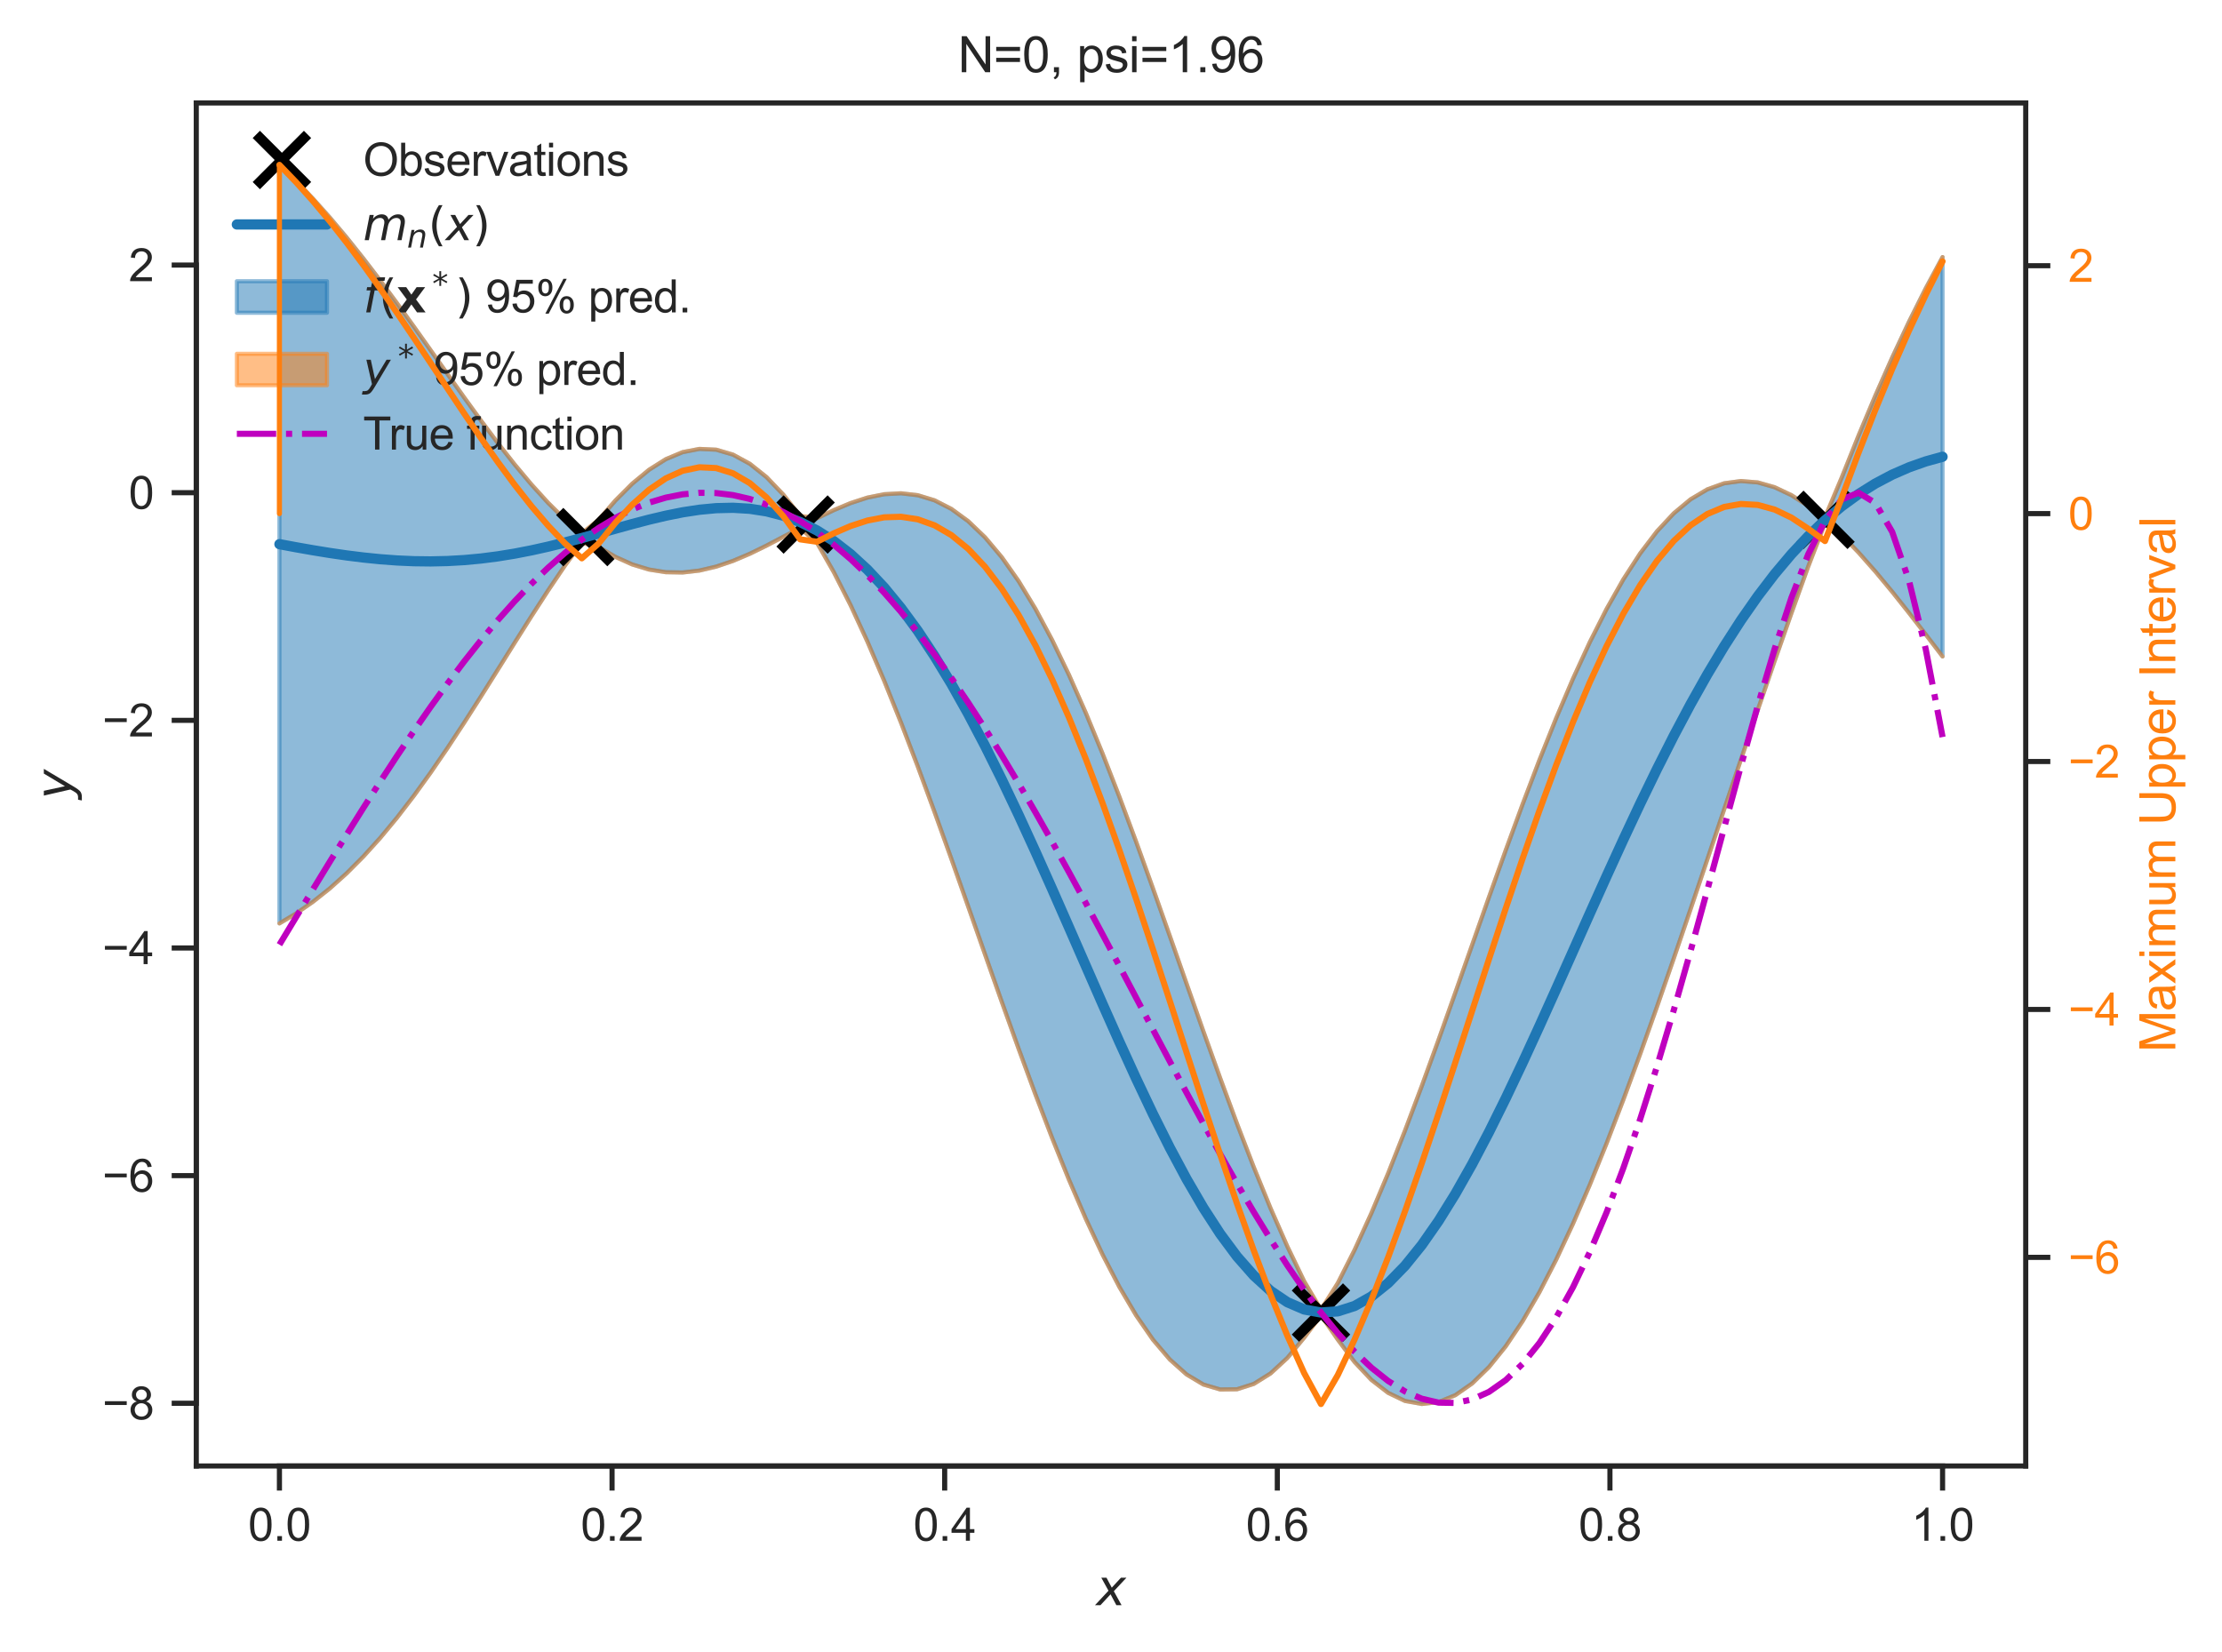 <?xml version="1.0" encoding="utf-8" standalone="no"?>
<!DOCTYPE svg PUBLIC "-//W3C//DTD SVG 1.1//EN"
  "http://www.w3.org/Graphics/SVG/1.1/DTD/svg11.dtd">
<svg xmlns:xlink="http://www.w3.org/1999/xlink" width="433.746pt" height="322.539pt" viewBox="0 0 433.746 322.539" xmlns="http://www.w3.org/2000/svg" version="1.1">
 <defs>
  <style type="text/css">*{stroke-linejoin: round; stroke-linecap: butt}</style>
 </defs>
 <g id="figure_1">
  <g id="patch_1">
   <path d="M 0 322.539 
L 433.746 322.539 
L 433.746 0 
L 0 0 
z
" style="fill: #ffffff"/>
  </g>
  <g id="axes_1">
   <g id="patch_2">
    <path d="M 38.313 286.212 
L 395.433 286.212 
L 395.433 20.1 
L 38.313 20.1 
z
" style="fill: #ffffff"/>
   </g>
   <g id="matplotlib.axis_1">
    <g id="xtick_1">
     <g id="line2d_1">
      <defs>
       <path id="m97cac16c00" d="M 0 0 
L 0 4.8 
" style="stroke: #262626"/>
      </defs>
      <g>
       <use xlink:href="#m97cac16c00" x="54.546" y="286.212" style="fill: #262626; stroke: #262626"/>
      </g>
     </g>
     <g id="text_1">
      <!-- 0.0 -->
      <g style="fill: #262626" transform="translate(48.43 300.811) scale(0.088 -0.088)">
       <defs>
        <path id="ArialMT-30" d="M 266 2259 
Q 266 3072 433 3567 
Q 600 4063 929 4331 
Q 1259 4600 1759 4600 
Q 2128 4600 2406 4451 
Q 2684 4303 2865 4023 
Q 3047 3744 3150 3342 
Q 3253 2941 3253 2259 
Q 3253 1453 3087 958 
Q 2922 463 2592 192 
Q 2263 -78 1759 -78 
Q 1097 -78 719 397 
Q 266 969 266 2259 
z
M 844 2259 
Q 844 1131 1108 757 
Q 1372 384 1759 384 
Q 2147 384 2411 759 
Q 2675 1134 2675 2259 
Q 2675 3391 2411 3762 
Q 2147 4134 1753 4134 
Q 1366 4134 1134 3806 
Q 844 3388 844 2259 
z
" transform="scale(0.016)"/>
        <path id="ArialMT-2e" d="M 581 0 
L 581 641 
L 1222 641 
L 1222 0 
L 581 0 
z
" transform="scale(0.016)"/>
       </defs>
       <use xlink:href="#ArialMT-30"/>
       <use xlink:href="#ArialMT-2e" x="55.615"/>
       <use xlink:href="#ArialMT-30" x="83.398"/>
      </g>
     </g>
    </g>
    <g id="xtick_2">
     <g id="line2d_2">
      <g>
       <use xlink:href="#m97cac16c00" x="119.477" y="286.212" style="fill: #262626; stroke: #262626"/>
      </g>
     </g>
     <g id="text_2">
      <!-- 0.2 -->
      <g style="fill: #262626" transform="translate(113.361 300.811) scale(0.088 -0.088)">
       <defs>
        <path id="ArialMT-32" d="M 3222 541 
L 3222 0 
L 194 0 
Q 188 203 259 391 
Q 375 700 629 1000 
Q 884 1300 1366 1694 
Q 2113 2306 2375 2664 
Q 2638 3022 2638 3341 
Q 2638 3675 2398 3904 
Q 2159 4134 1775 4134 
Q 1369 4134 1125 3890 
Q 881 3647 878 3216 
L 300 3275 
Q 359 3922 746 4261 
Q 1134 4600 1788 4600 
Q 2447 4600 2831 4234 
Q 3216 3869 3216 3328 
Q 3216 3053 3103 2787 
Q 2991 2522 2730 2228 
Q 2469 1934 1863 1422 
Q 1356 997 1212 845 
Q 1069 694 975 541 
L 3222 541 
z
" transform="scale(0.016)"/>
       </defs>
       <use xlink:href="#ArialMT-30"/>
       <use xlink:href="#ArialMT-2e" x="55.615"/>
       <use xlink:href="#ArialMT-32" x="83.398"/>
      </g>
     </g>
    </g>
    <g id="xtick_3">
     <g id="line2d_3">
      <g>
       <use xlink:href="#m97cac16c00" x="184.407" y="286.212" style="fill: #262626; stroke: #262626"/>
      </g>
     </g>
     <g id="text_3">
      <!-- 0.4 -->
      <g style="fill: #262626" transform="translate(178.291 300.811) scale(0.088 -0.088)">
       <defs>
        <path id="ArialMT-34" d="M 2069 0 
L 2069 1097 
L 81 1097 
L 81 1613 
L 2172 4581 
L 2631 4581 
L 2631 1613 
L 3250 1613 
L 3250 1097 
L 2631 1097 
L 2631 0 
L 2069 0 
z
M 2069 1613 
L 2069 3678 
L 634 1613 
L 2069 1613 
z
" transform="scale(0.016)"/>
       </defs>
       <use xlink:href="#ArialMT-30"/>
       <use xlink:href="#ArialMT-2e" x="55.615"/>
       <use xlink:href="#ArialMT-34" x="83.398"/>
      </g>
     </g>
    </g>
    <g id="xtick_4">
     <g id="line2d_4">
      <g>
       <use xlink:href="#m97cac16c00" x="249.338" y="286.212" style="fill: #262626; stroke: #262626"/>
      </g>
     </g>
     <g id="text_4">
      <!-- 0.6 -->
      <g style="fill: #262626" transform="translate(243.222 300.811) scale(0.088 -0.088)">
       <defs>
        <path id="ArialMT-36" d="M 3184 3459 
L 2625 3416 
Q 2550 3747 2413 3897 
Q 2184 4138 1850 4138 
Q 1581 4138 1378 3988 
Q 1113 3794 959 3422 
Q 806 3050 800 2363 
Q 1003 2672 1297 2822 
Q 1591 2972 1913 2972 
Q 2475 2972 2870 2558 
Q 3266 2144 3266 1488 
Q 3266 1056 3080 686 
Q 2894 316 2569 119 
Q 2244 -78 1831 -78 
Q 1128 -78 684 439 
Q 241 956 241 2144 
Q 241 3472 731 4075 
Q 1159 4600 1884 4600 
Q 2425 4600 2770 4297 
Q 3116 3994 3184 3459 
z
M 888 1484 
Q 888 1194 1011 928 
Q 1134 663 1356 523 
Q 1578 384 1822 384 
Q 2178 384 2434 671 
Q 2691 959 2691 1453 
Q 2691 1928 2437 2201 
Q 2184 2475 1800 2475 
Q 1419 2475 1153 2201 
Q 888 1928 888 1484 
z
" transform="scale(0.016)"/>
       </defs>
       <use xlink:href="#ArialMT-30"/>
       <use xlink:href="#ArialMT-2e" x="55.615"/>
       <use xlink:href="#ArialMT-36" x="83.398"/>
      </g>
     </g>
    </g>
    <g id="xtick_5">
     <g id="line2d_5">
      <g>
       <use xlink:href="#m97cac16c00" x="314.269" y="286.212" style="fill: #262626; stroke: #262626"/>
      </g>
     </g>
     <g id="text_5">
      <!-- 0.8 -->
      <g style="fill: #262626" transform="translate(308.153 300.811) scale(0.088 -0.088)">
       <defs>
        <path id="ArialMT-38" d="M 1131 2484 
Q 781 2613 612 2850 
Q 444 3088 444 3419 
Q 444 3919 803 4259 
Q 1163 4600 1759 4600 
Q 2359 4600 2725 4251 
Q 3091 3903 3091 3403 
Q 3091 3084 2923 2848 
Q 2756 2613 2416 2484 
Q 2838 2347 3058 2040 
Q 3278 1734 3278 1309 
Q 3278 722 2862 322 
Q 2447 -78 1769 -78 
Q 1091 -78 675 323 
Q 259 725 259 1325 
Q 259 1772 486 2073 
Q 713 2375 1131 2484 
z
M 1019 3438 
Q 1019 3113 1228 2906 
Q 1438 2700 1772 2700 
Q 2097 2700 2305 2904 
Q 2513 3109 2513 3406 
Q 2513 3716 2298 3927 
Q 2084 4138 1766 4138 
Q 1444 4138 1231 3931 
Q 1019 3725 1019 3438 
z
M 838 1322 
Q 838 1081 952 856 
Q 1066 631 1291 507 
Q 1516 384 1775 384 
Q 2178 384 2440 643 
Q 2703 903 2703 1303 
Q 2703 1709 2433 1975 
Q 2163 2241 1756 2241 
Q 1359 2241 1098 1978 
Q 838 1716 838 1322 
z
" transform="scale(0.016)"/>
       </defs>
       <use xlink:href="#ArialMT-30"/>
       <use xlink:href="#ArialMT-2e" x="55.615"/>
       <use xlink:href="#ArialMT-38" x="83.398"/>
      </g>
     </g>
    </g>
    <g id="xtick_6">
     <g id="line2d_6">
      <g>
       <use xlink:href="#m97cac16c00" x="379.2" y="286.212" style="fill: #262626; stroke: #262626"/>
      </g>
     </g>
     <g id="text_6">
      <!-- 1.0 -->
      <g style="fill: #262626" transform="translate(373.084 300.811) scale(0.088 -0.088)">
       <defs>
        <path id="ArialMT-31" d="M 2384 0 
L 1822 0 
L 1822 3584 
Q 1619 3391 1289 3197 
Q 959 3003 697 2906 
L 697 3450 
Q 1169 3672 1522 3987 
Q 1875 4303 2022 4600 
L 2384 4600 
L 2384 0 
z
" transform="scale(0.016)"/>
       </defs>
       <use xlink:href="#ArialMT-31"/>
       <use xlink:href="#ArialMT-2e" x="55.615"/>
       <use xlink:href="#ArialMT-30" x="83.398"/>
      </g>
     </g>
    </g>
    <g id="text_7">
     <!-- $x$ -->
     <g style="fill: #262626" transform="translate(213.993 313.431) scale(0.096 -0.096)">
      <defs>
       <path id="DejaVuSans-Oblique-78" d="M 3841 3500 
L 2234 1784 
L 3219 0 
L 2559 0 
L 1819 1388 
L 531 0 
L -166 0 
L 1556 1844 
L 641 3500 
L 1300 3500 
L 1972 2234 
L 3144 3500 
L 3841 3500 
z
" transform="scale(0.016)"/>
      </defs>
      <use xlink:href="#DejaVuSans-Oblique-78" transform="translate(0 0.312)"/>
     </g>
    </g>
   </g>
   <g id="matplotlib.axis_2">
    <g id="ytick_1">
     <g id="line2d_7">
      <defs>
       <path id="m84996aa1a3" d="M 0 0 
L -4.8 0 
" style="stroke: #262626"/>
      </defs>
      <g>
       <use xlink:href="#m84996aa1a3" x="38.313" y="273.971" style="fill: #262626; stroke: #262626"/>
      </g>
     </g>
     <g id="text_8">
      <!-- −8 -->
      <g style="fill: #262626" transform="translate(19.98 277.12) scale(0.088 -0.088)">
       <defs>
        <path id="ArialMT-2212" d="M 3381 1997 
L 356 1997 
L 356 2522 
L 3381 2522 
L 3381 1997 
z
" transform="scale(0.016)"/>
       </defs>
       <use xlink:href="#ArialMT-2212"/>
       <use xlink:href="#ArialMT-38" x="58.398"/>
      </g>
     </g>
    </g>
    <g id="ytick_2">
     <g id="line2d_8">
      <g>
       <use xlink:href="#m84996aa1a3" x="38.313" y="229.526" style="fill: #262626; stroke: #262626"/>
      </g>
     </g>
     <g id="text_9">
      <!-- −6 -->
      <g style="fill: #262626" transform="translate(19.98 232.675) scale(0.088 -0.088)">
       <use xlink:href="#ArialMT-2212"/>
       <use xlink:href="#ArialMT-36" x="58.398"/>
      </g>
     </g>
    </g>
    <g id="ytick_3">
     <g id="line2d_9">
      <g>
       <use xlink:href="#m84996aa1a3" x="38.313" y="185.081" style="fill: #262626; stroke: #262626"/>
      </g>
     </g>
     <g id="text_10">
      <!-- −4 -->
      <g style="fill: #262626" transform="translate(19.98 188.231) scale(0.088 -0.088)">
       <use xlink:href="#ArialMT-2212"/>
       <use xlink:href="#ArialMT-34" x="58.398"/>
      </g>
     </g>
    </g>
    <g id="ytick_4">
     <g id="line2d_10">
      <g>
       <use xlink:href="#m84996aa1a3" x="38.313" y="140.637" style="fill: #262626; stroke: #262626"/>
      </g>
     </g>
     <g id="text_11">
      <!-- −2 -->
      <g style="fill: #262626" transform="translate(19.98 143.786) scale(0.088 -0.088)">
       <use xlink:href="#ArialMT-2212"/>
       <use xlink:href="#ArialMT-32" x="58.398"/>
      </g>
     </g>
    </g>
    <g id="ytick_5">
     <g id="line2d_11">
      <g>
       <use xlink:href="#m84996aa1a3" x="38.313" y="96.192" style="fill: #262626; stroke: #262626"/>
      </g>
     </g>
     <g id="text_12">
      <!-- 0 -->
      <g style="fill: #262626" transform="translate(25.119 99.342) scale(0.088 -0.088)">
       <use xlink:href="#ArialMT-30"/>
      </g>
     </g>
    </g>
    <g id="ytick_6">
     <g id="line2d_12">
      <g>
       <use xlink:href="#m84996aa1a3" x="38.313" y="51.748" style="fill: #262626; stroke: #262626"/>
      </g>
     </g>
     <g id="text_13">
      <!-- 2 -->
      <g style="fill: #262626" transform="translate(25.119 54.897) scale(0.088 -0.088)">
       <use xlink:href="#ArialMT-32"/>
      </g>
     </g>
    </g>
    <g id="text_14">
     <!-- $y$ -->
     <g style="fill: #262626" transform="translate(13.963 156.036) rotate(-90) scale(0.096 -0.096)">
      <defs>
       <path id="DejaVuSans-Oblique-79" d="M 1588 -325 
Q 1188 -997 936 -1164 
Q 684 -1331 294 -1331 
L -159 -1331 
L -63 -850 
L 269 -850 
Q 509 -850 678 -719 
Q 847 -588 1056 -206 
L 1234 128 
L 459 3500 
L 1069 3500 
L 1650 819 
L 3256 3500 
L 3859 3500 
L 1588 -325 
z
" transform="scale(0.016)"/>
      </defs>
      <use xlink:href="#DejaVuSans-Oblique-79" transform="translate(0 0.312)"/>
     </g>
    </g>
   </g>
   <g id="PolyCollection_1">
    <defs>
     <path id="md732572d7f" d="M 54.546 -290.342 
L 54.546 -142.254 
L 57.825 -144.208 
L 61.104 -146.482 
L 64.384 -149.087 
L 67.663 -152.033 
L 70.942 -155.322 
L 74.222 -158.948 
L 77.501 -162.901 
L 80.78 -167.16 
L 84.06 -171.697 
L 87.339 -176.478 
L 90.618 -181.457 
L 93.898 -186.583 
L 97.177 -191.797 
L 100.456 -197.035 
L 103.736 -202.224 
L 107.015 -207.29 
L 110.294 -212.15 
L 113.574 -216.638 
L 116.853 -215.764 
L 120.132 -213.822 
L 123.412 -212.344 
L 126.691 -211.346 
L 129.97 -210.827 
L 133.25 -210.769 
L 136.529 -211.145 
L 139.808 -211.916 
L 143.088 -213.029 
L 146.367 -214.422 
L 149.646 -216.025 
L 152.926 -217.755 
L 156.205 -219.474 
L 159.484 -216.587 
L 162.764 -210.839 
L 166.043 -204.379 
L 169.322 -197.282 
L 172.602 -189.616 
L 175.881 -181.455 
L 179.16 -172.881 
L 182.44 -163.977 
L 185.719 -154.836 
L 188.998 -145.549 
L 192.278 -136.214 
L 195.557 -126.926 
L 198.837 -117.785 
L 202.116 -108.886 
L 205.395 -100.326 
L 208.675 -92.197 
L 211.954 -84.589 
L 215.233 -77.587 
L 218.513 -71.27 
L 221.792 -65.71 
L 225.071 -60.975 
L 228.351 -57.119 
L 231.63 -54.192 
L 234.909 -52.23 
L 238.189 -51.261 
L 241.468 -51.299 
L 244.747 -52.347 
L 248.027 -54.396 
L 251.306 -57.423 
L 254.585 -61.39 
L 257.865 -65.839 
L 261.144 -61.006 
L 264.423 -56.618 
L 267.703 -53.135 
L 270.982 -50.596 
L 274.261 -49.022 
L 277.541 -48.427 
L 280.82 -48.807 
L 284.099 -50.151 
L 287.379 -52.437 
L 290.658 -55.633 
L 293.937 -59.698 
L 297.217 -64.585 
L 300.496 -70.24 
L 303.775 -76.604 
L 307.055 -83.613 
L 310.334 -91.202 
L 313.613 -99.303 
L 316.893 -107.845 
L 320.172 -116.759 
L 323.451 -125.977 
L 326.731 -135.428 
L 330.01 -145.046 
L 333.289 -154.767 
L 336.569 -164.526 
L 339.848 -174.265 
L 343.127 -183.926 
L 346.407 -193.454 
L 349.686 -202.798 
L 352.965 -211.909 
L 356.245 -220.472 
L 359.524 -218.077 
L 362.803 -214.672 
L 366.083 -210.959 
L 369.362 -207.009 
L 372.641 -202.887 
L 375.921 -198.655 
L 379.2 -194.372 
L 379.2 -272.351 
L 379.2 -272.351 
L 375.921 -266.253 
L 372.641 -259.705 
L 369.362 -252.719 
L 366.083 -245.31 
L 362.803 -237.501 
L 359.524 -229.321 
L 356.245 -221.438 
L 352.965 -223.765 
L 349.686 -225.868 
L 346.407 -227.416 
L 343.127 -228.351 
L 339.848 -228.62 
L 336.569 -228.182 
L 333.289 -227.002 
L 330.01 -225.053 
L 326.731 -222.321 
L 323.451 -218.801 
L 320.172 -214.5 
L 316.893 -209.436 
L 313.613 -203.64 
L 310.334 -197.152 
L 307.055 -190.026 
L 303.775 -182.326 
L 300.496 -174.125 
L 297.217 -165.507 
L 293.937 -156.562 
L 290.658 -147.389 
L 287.379 -138.089 
L 284.099 -128.771 
L 280.82 -119.542 
L 277.541 -110.513 
L 274.261 -101.792 
L 270.982 -93.483 
L 267.703 -85.689 
L 264.423 -78.504 
L 261.144 -72.021 
L 257.865 -66.73 
L 254.585 -72.37 
L 251.306 -79.165 
L 248.027 -86.625 
L 244.747 -94.656 
L 241.468 -103.161 
L 238.189 -112.038 
L 234.909 -121.178 
L 231.63 -130.471 
L 228.351 -139.807 
L 225.071 -149.072 
L 221.792 -158.16 
L 218.513 -166.967 
L 215.233 -175.394 
L 211.954 -183.353 
L 208.675 -190.764 
L 205.395 -197.558 
L 202.116 -203.679 
L 198.837 -209.084 
L 195.557 -213.743 
L 192.278 -217.643 
L 188.998 -220.782 
L 185.719 -223.176 
L 182.44 -224.852 
L 179.16 -225.852 
L 175.881 -226.229 
L 172.602 -226.049 
L 169.322 -225.384 
L 166.043 -224.317 
L 162.764 -222.938 
L 159.484 -221.353 
L 156.205 -221.753 
L 152.926 -225.94 
L 149.646 -229.376 
L 146.367 -231.992 
L 143.088 -233.779 
L 139.808 -234.74 
L 136.529 -234.892 
L 133.25 -234.261 
L 129.97 -232.887 
L 126.691 -230.816 
L 123.412 -228.104 
L 120.132 -224.818 
L 116.853 -221.037 
L 113.574 -218.35 
L 110.294 -221.101 
L 107.015 -224.344 
L 103.736 -227.951 
L 100.456 -231.866 
L 97.177 -236.038 
L 93.898 -240.41 
L 90.618 -244.927 
L 87.339 -249.53 
L 84.06 -254.166 
L 80.78 -258.783 
L 77.501 -263.333 
L 74.222 -267.771 
L 70.942 -272.06 
L 67.663 -276.168 
L 64.384 -280.068 
L 61.104 -283.739 
L 57.825 -287.166 
L 54.546 -290.342 
z
" style="stroke: #1f77b4; stroke-opacity: 0.5; stroke-width: 0.8"/>
    </defs>
    <g clip-path="url(#p7b3201c021)">
     <use xlink:href="#md732572d7f" x="0" y="322.539" style="fill: #1f77b4; fill-opacity: 0.5; stroke: #1f77b4; stroke-opacity: 0.5; stroke-width: 0.8"/>
    </g>
   </g>
   <g id="PolyCollection_2">
    <defs>
     <path id="m68ab6d5965" d="M 54.546 -142.254 
L 54.546 -142.252 
L 57.825 -144.207 
L 61.104 -146.48 
L 64.384 -149.086 
L 67.663 -152.031 
L 70.942 -155.32 
L 74.222 -158.946 
L 77.501 -162.899 
L 80.78 -167.158 
L 84.06 -171.695 
L 87.339 -176.475 
L 90.618 -181.454 
L 93.898 -186.58 
L 97.177 -191.793 
L 100.456 -197.029 
L 103.736 -202.217 
L 107.015 -207.278 
L 110.294 -212.128 
L 113.574 -216.529 
L 116.853 -215.726 
L 120.132 -213.804 
L 123.412 -212.331 
L 126.691 -211.336 
L 129.97 -210.818 
L 133.25 -210.761 
L 136.529 -211.137 
L 139.808 -211.907 
L 143.088 -213.019 
L 146.367 -214.411 
L 149.646 -216.011 
L 152.926 -217.73 
L 156.205 -219.391 
L 159.484 -216.546 
L 162.764 -210.822 
L 166.043 -204.369 
L 169.322 -197.275 
L 172.602 -189.611 
L 175.881 -181.451 
L 179.16 -172.877 
L 182.44 -163.974 
L 185.719 -154.833 
L 188.998 -145.547 
L 192.278 -136.211 
L 195.557 -126.924 
L 198.837 -117.783 
L 202.116 -108.884 
L 205.395 -100.324 
L 208.675 -92.195 
L 211.954 -84.587 
L 215.233 -77.585 
L 218.513 -71.268 
L 221.792 -65.708 
L 225.071 -60.972 
L 228.351 -57.117 
L 231.63 -54.189 
L 234.909 -52.227 
L 238.189 -51.258 
L 241.468 -51.295 
L 244.747 -52.342 
L 248.027 -54.39 
L 251.306 -57.414 
L 254.585 -61.373 
L 257.865 -65.655 
L 261.144 -60.988 
L 264.423 -56.609 
L 267.703 -53.129 
L 270.982 -50.591 
L 274.261 -49.019 
L 277.541 -48.423 
L 280.82 -48.804 
L 284.099 -50.149 
L 287.379 -52.435 
L 290.658 -55.631 
L 293.937 -59.696 
L 297.217 -64.583 
L 300.496 -70.238 
L 303.775 -76.602 
L 307.055 -83.611 
L 310.334 -91.2 
L 313.613 -99.301 
L 316.893 -107.843 
L 320.172 -116.757 
L 323.451 -125.974 
L 326.731 -135.426 
L 330.01 -145.044 
L 333.289 -154.764 
L 336.569 -164.523 
L 339.848 -174.262 
L 343.127 -183.921 
L 346.407 -193.448 
L 349.686 -202.79 
L 352.965 -211.892 
L 356.245 -220.298 
L 359.524 -218.06 
L 362.803 -214.663 
L 366.083 -210.954 
L 369.362 -207.005 
L 372.641 -202.883 
L 375.921 -198.652 
L 379.2 -194.37 
L 379.2 -194.372 
L 379.2 -194.372 
L 375.921 -198.655 
L 372.641 -202.887 
L 369.362 -207.009 
L 366.083 -210.959 
L 362.803 -214.672 
L 359.524 -218.077 
L 356.245 -220.472 
L 352.965 -211.909 
L 349.686 -202.798 
L 346.407 -193.454 
L 343.127 -183.926 
L 339.848 -174.265 
L 336.569 -164.526 
L 333.289 -154.767 
L 330.01 -145.046 
L 326.731 -135.428 
L 323.451 -125.977 
L 320.172 -116.759 
L 316.893 -107.845 
L 313.613 -99.303 
L 310.334 -91.202 
L 307.055 -83.613 
L 303.775 -76.604 
L 300.496 -70.24 
L 297.217 -64.585 
L 293.937 -59.698 
L 290.658 -55.633 
L 287.379 -52.437 
L 284.099 -50.151 
L 280.82 -48.807 
L 277.541 -48.427 
L 274.261 -49.022 
L 270.982 -50.596 
L 267.703 -53.135 
L 264.423 -56.618 
L 261.144 -61.006 
L 257.865 -65.839 
L 254.585 -61.39 
L 251.306 -57.423 
L 248.027 -54.396 
L 244.747 -52.347 
L 241.468 -51.299 
L 238.189 -51.261 
L 234.909 -52.23 
L 231.63 -54.192 
L 228.351 -57.119 
L 225.071 -60.975 
L 221.792 -65.71 
L 218.513 -71.27 
L 215.233 -77.587 
L 211.954 -84.589 
L 208.675 -92.197 
L 205.395 -100.326 
L 202.116 -108.886 
L 198.837 -117.785 
L 195.557 -126.926 
L 192.278 -136.214 
L 188.998 -145.549 
L 185.719 -154.836 
L 182.44 -163.977 
L 179.16 -172.881 
L 175.881 -181.455 
L 172.602 -189.616 
L 169.322 -197.282 
L 166.043 -204.379 
L 162.764 -210.839 
L 159.484 -216.587 
L 156.205 -219.474 
L 152.926 -217.755 
L 149.646 -216.025 
L 146.367 -214.422 
L 143.088 -213.029 
L 139.808 -211.916 
L 136.529 -211.145 
L 133.25 -210.769 
L 129.97 -210.827 
L 126.691 -211.346 
L 123.412 -212.344 
L 120.132 -213.822 
L 116.853 -215.764 
L 113.574 -216.638 
L 110.294 -212.15 
L 107.015 -207.29 
L 103.736 -202.224 
L 100.456 -197.035 
L 97.177 -191.797 
L 93.898 -186.583 
L 90.618 -181.457 
L 87.339 -176.478 
L 84.06 -171.697 
L 80.78 -167.16 
L 77.501 -162.901 
L 74.222 -158.948 
L 70.942 -155.322 
L 67.663 -152.033 
L 64.384 -149.087 
L 61.104 -146.482 
L 57.825 -144.208 
L 54.546 -142.254 
z
" style="stroke: #ff7f0e; stroke-opacity: 0.5; stroke-width: 0.8"/>
    </defs>
    <g clip-path="url(#p7b3201c021)">
     <use xlink:href="#m68ab6d5965" x="0" y="322.539" style="fill: #ff7f0e; fill-opacity: 0.5; stroke: #ff7f0e; stroke-opacity: 0.5; stroke-width: 0.8"/>
    </g>
   </g>
   <g id="PolyCollection_3">
    <defs>
     <path id="m9c9cca7eec" d="M 54.546 -290.343 
L 54.546 -290.342 
L 57.825 -287.166 
L 61.104 -283.739 
L 64.384 -280.068 
L 67.663 -276.168 
L 70.942 -272.06 
L 74.222 -267.771 
L 77.501 -263.333 
L 80.78 -258.783 
L 84.06 -254.166 
L 87.339 -249.53 
L 90.618 -244.927 
L 93.898 -240.41 
L 97.177 -236.038 
L 100.456 -231.866 
L 103.736 -227.951 
L 107.015 -224.344 
L 110.294 -221.101 
L 113.574 -218.35 
L 116.853 -221.037 
L 120.132 -224.818 
L 123.412 -228.104 
L 126.691 -230.816 
L 129.97 -232.887 
L 133.25 -234.261 
L 136.529 -234.892 
L 139.808 -234.74 
L 143.088 -233.779 
L 146.367 -231.992 
L 149.646 -229.376 
L 152.926 -225.94 
L 156.205 -221.753 
L 159.484 -221.353 
L 162.764 -222.938 
L 166.043 -224.317 
L 169.322 -225.384 
L 172.602 -226.049 
L 175.881 -226.229 
L 179.16 -225.852 
L 182.44 -224.852 
L 185.719 -223.176 
L 188.998 -220.782 
L 192.278 -217.643 
L 195.557 -213.743 
L 198.837 -209.084 
L 202.116 -203.679 
L 205.395 -197.558 
L 208.675 -190.764 
L 211.954 -183.353 
L 215.233 -175.394 
L 218.513 -166.967 
L 221.792 -158.16 
L 225.071 -149.072 
L 228.351 -139.807 
L 231.63 -130.471 
L 234.909 -121.178 
L 238.189 -112.038 
L 241.468 -103.161 
L 244.747 -94.656 
L 248.027 -86.625 
L 251.306 -79.165 
L 254.585 -72.37 
L 257.865 -66.73 
L 261.144 -72.021 
L 264.423 -78.504 
L 267.703 -85.689 
L 270.982 -93.483 
L 274.261 -101.792 
L 277.541 -110.513 
L 280.82 -119.542 
L 284.099 -128.771 
L 287.379 -138.089 
L 290.658 -147.389 
L 293.937 -156.562 
L 297.217 -165.507 
L 300.496 -174.125 
L 303.775 -182.326 
L 307.055 -190.026 
L 310.334 -197.152 
L 313.613 -203.64 
L 316.893 -209.436 
L 320.172 -214.5 
L 323.451 -218.801 
L 326.731 -222.321 
L 330.01 -225.053 
L 333.289 -227.002 
L 336.569 -228.182 
L 339.848 -228.62 
L 343.127 -228.351 
L 346.407 -227.416 
L 349.686 -225.868 
L 352.965 -223.765 
L 356.245 -221.438 
L 359.524 -229.321 
L 362.803 -237.501 
L 366.083 -245.31 
L 369.362 -252.719 
L 372.641 -259.705 
L 375.921 -266.253 
L 379.2 -272.351 
L 379.2 -272.354 
L 379.2 -272.354 
L 375.921 -266.256 
L 372.641 -259.709 
L 369.362 -252.723 
L 366.083 -245.316 
L 362.803 -237.51 
L 359.524 -229.339 
L 356.245 -221.611 
L 352.965 -223.781 
L 349.686 -225.876 
L 346.407 -227.422 
L 343.127 -228.355 
L 339.848 -228.624 
L 336.569 -228.185 
L 333.289 -227.004 
L 330.01 -225.056 
L 326.731 -222.323 
L 323.451 -218.803 
L 320.172 -214.502 
L 316.893 -209.438 
L 313.613 -203.641 
L 310.334 -197.154 
L 307.055 -190.028 
L 303.775 -182.328 
L 300.496 -174.127 
L 297.217 -165.509 
L 293.937 -156.564 
L 290.658 -147.391 
L 287.379 -138.092 
L 284.099 -128.773 
L 280.82 -119.545 
L 277.541 -110.516 
L 274.261 -101.795 
L 270.982 -93.488 
L 267.703 -85.695 
L 264.423 -78.513 
L 261.144 -72.039 
L 257.865 -66.914 
L 254.585 -72.388 
L 251.306 -79.174 
L 248.027 -86.631 
L 244.747 -94.661 
L 241.468 -103.165 
L 238.189 -112.041 
L 234.909 -121.181 
L 231.63 -130.474 
L 228.351 -139.809 
L 225.071 -149.075 
L 221.792 -158.162 
L 218.513 -166.969 
L 215.233 -175.396 
L 211.954 -183.355 
L 208.675 -190.766 
L 205.395 -197.56 
L 202.116 -203.681 
L 198.837 -209.086 
L 195.557 -213.746 
L 192.278 -217.645 
L 188.998 -220.785 
L 185.719 -223.179 
L 182.44 -224.855 
L 179.16 -225.855 
L 175.881 -226.234 
L 172.602 -226.054 
L 169.322 -225.391 
L 166.043 -224.327 
L 162.764 -222.954 
L 159.484 -221.394 
L 156.205 -221.837 
L 152.926 -225.964 
L 149.646 -229.391 
L 146.367 -232.003 
L 143.088 -233.788 
L 139.808 -234.749 
L 136.529 -234.9 
L 133.25 -234.27 
L 129.97 -232.896 
L 126.691 -230.826 
L 123.412 -228.117 
L 120.132 -224.836 
L 116.853 -221.074 
L 113.574 -218.458 
L 110.294 -221.123 
L 107.015 -224.356 
L 103.736 -227.958 
L 100.456 -231.872 
L 97.177 -236.043 
L 93.898 -240.414 
L 90.618 -244.93 
L 87.339 -249.533 
L 84.06 -254.169 
L 80.78 -258.785 
L 77.501 -263.335 
L 74.222 -267.773 
L 70.942 -272.062 
L 67.663 -276.17 
L 64.384 -280.069 
L 61.104 -283.74 
L 57.825 -287.168 
L 54.546 -290.343 
z
" style="stroke: #ff7f0e; stroke-opacity: 0.5; stroke-width: 0.8"/>
    </defs>
    <g clip-path="url(#p7b3201c021)">
     <use xlink:href="#m9c9cca7eec" x="0" y="322.539" style="fill: #ff7f0e; fill-opacity: 0.5; stroke: #ff7f0e; stroke-opacity: 0.5; stroke-width: 0.8"/>
    </g>
   </g>
   <g id="line2d_13">
    <defs>
     <path id="m1ad7c1bca5" d="M -5 5 
L 5 -5 
M -5 -5 
L 5 5 
" style="stroke: #000000; stroke-width: 2"/>
    </defs>
    <g clip-path="url(#p7b3201c021)">
     <use xlink:href="#m1ad7c1bca5" x="356.35" y="101.491" style="stroke: #000000; stroke-width: 2"/>
     <use xlink:href="#m1ad7c1bca5" x="157.258" y="102.407" style="stroke: #000000; stroke-width: 2"/>
     <use xlink:href="#m1ad7c1bca5" x="114.256" y="104.86" style="stroke: #000000; stroke-width: 2"/>
     <use xlink:href="#m1ad7c1bca5" x="257.865" y="256.259" style="stroke: #000000; stroke-width: 2"/>
    </g>
   </g>
   <g id="line2d_14">
    <path d="M 54.546 106.241 
L 57.825 106.852 
L 61.104 107.429 
L 64.384 107.962 
L 67.663 108.439 
L 70.942 108.848 
L 74.222 109.18 
L 77.501 109.423 
L 80.78 109.568 
L 84.06 109.608 
L 87.339 109.535 
L 90.618 109.348 
L 93.898 109.043 
L 97.177 108.621 
L 100.456 108.089 
L 103.736 107.452 
L 107.015 106.722 
L 110.294 105.914 
L 113.574 105.046 
L 116.853 104.139 
L 120.132 103.219 
L 123.412 102.315 
L 126.691 101.458 
L 129.97 100.683 
L 133.25 100.024 
L 136.529 99.521 
L 139.808 99.212 
L 143.088 99.136 
L 146.367 99.332 
L 149.646 99.839 
L 152.926 100.692 
L 156.205 101.926 
L 159.484 103.57 
L 162.764 105.651 
L 166.043 108.191 
L 169.322 111.206 
L 172.602 114.707 
L 175.881 118.697 
L 179.16 123.173 
L 182.44 128.125 
L 185.719 133.534 
L 188.998 139.374 
L 192.278 145.611 
L 195.557 152.204 
L 198.837 159.105 
L 202.116 166.257 
L 205.395 173.597 
L 208.675 181.059 
L 211.954 188.568 
L 215.233 196.049 
L 218.513 203.421 
L 221.792 210.604 
L 225.071 217.516 
L 228.351 224.077 
L 231.63 230.208 
L 234.909 235.835 
L 238.189 240.89 
L 241.468 245.309 
L 244.747 249.038 
L 248.027 252.029 
L 251.306 254.245 
L 254.585 255.659 
L 257.865 256.255 
L 261.144 256.026 
L 264.423 254.978 
L 267.703 253.127 
L 270.982 250.5 
L 274.261 247.132 
L 277.541 243.07 
L 280.82 238.365 
L 284.099 233.078 
L 287.379 227.276 
L 290.658 221.029 
L 293.937 214.409 
L 297.217 207.493 
L 300.496 200.357 
L 303.775 193.075 
L 307.055 185.72 
L 310.334 178.362 
L 313.613 171.068 
L 316.893 163.899 
L 320.172 156.91 
L 323.451 150.151 
L 326.731 143.665 
L 330.01 137.49 
L 333.289 131.655 
L 336.569 126.185 
L 339.848 121.096 
L 343.127 116.401 
L 346.407 112.104 
L 349.686 108.206 
L 352.965 104.703 
L 356.245 101.585 
L 359.524 98.84 
L 362.803 96.453 
L 366.083 94.405 
L 369.362 92.675 
L 372.641 91.243 
L 375.921 90.085 
L 379.2 89.178 
" clip-path="url(#p7b3201c021)" style="fill: none; stroke: #1f77b4; stroke-width: 2; stroke-linecap: round"/>
   </g>
   <g id="line2d_15">
    <path d="M 54.546 184.433 
L 57.825 179.01 
L 61.104 173.607 
L 64.384 168.244 
L 67.663 162.942 
L 70.942 157.719 
L 74.222 152.596 
L 77.501 147.591 
L 80.78 142.724 
L 84.06 138.012 
L 87.339 133.475 
L 90.618 129.128 
L 93.898 124.989 
L 97.177 121.074 
L 100.456 117.398 
L 103.736 113.975 
L 107.015 110.82 
L 110.294 107.944 
L 113.574 105.36 
L 116.853 103.078 
L 120.132 101.109 
L 123.412 99.461 
L 126.691 98.141 
L 129.97 97.157 
L 133.25 96.513 
L 136.529 96.215 
L 139.808 96.264 
L 143.088 96.664 
L 146.367 97.414 
L 149.646 98.514 
L 152.926 99.963 
L 156.205 101.758 
L 159.484 103.893 
L 162.764 106.365 
L 166.043 109.166 
L 169.322 112.288 
L 172.602 115.722 
L 175.881 119.459 
L 179.16 123.485 
L 182.44 127.789 
L 185.719 132.357 
L 188.998 137.173 
L 192.278 142.221 
L 195.557 147.484 
L 198.837 152.943 
L 202.116 158.578 
L 205.395 164.367 
L 208.675 170.29 
L 211.954 176.321 
L 215.233 182.438 
L 218.513 188.613 
L 221.792 194.821 
L 225.071 201.032 
L 228.351 207.217 
L 231.63 213.347 
L 234.909 219.388 
L 238.189 225.308 
L 241.468 231.072 
L 244.747 236.644 
L 248.027 241.988 
L 251.306 247.065 
L 254.585 251.836 
L 257.865 256.259 
L 261.144 260.293 
L 264.423 263.894 
L 267.703 267.019 
L 270.982 269.622 
L 274.261 271.658 
L 277.541 273.082 
L 280.82 273.847 
L 284.099 273.908 
L 287.379 273.222 
L 290.658 271.746 
L 293.937 269.441 
L 297.217 266.272 
L 300.496 262.209 
L 303.775 257.228 
L 307.055 251.316 
L 310.334 244.469 
L 313.613 236.697 
L 316.893 228.027 
L 320.172 218.505 
L 323.451 208.201 
L 326.731 197.211 
L 330.01 185.664 
L 333.289 173.723 
L 336.569 161.59 
L 339.848 149.512 
L 343.127 137.778 
L 346.407 126.726 
L 349.686 116.737 
L 352.965 108.232 
L 356.245 101.664 
L 359.524 97.501 
L 362.803 96.204 
L 366.083 98.202 
L 369.362 103.844 
L 372.641 113.355 
L 375.921 126.776 
L 379.2 143.897 
" clip-path="url(#p7b3201c021)" style="fill: none; stroke-dasharray: 7.68,1.92,1.2,1.92; stroke-dashoffset: 0; stroke: #bf00bf; stroke-width: 1.2"/>
   </g>
   <g id="patch_3">
    <path d="M 38.313 273.971 
L 38.313 51.748 
" style="fill: none; stroke: #262626; stroke-linejoin: miter; stroke-linecap: square"/>
   </g>
   <g id="patch_4">
    <path d="M 54.546 286.212 
L 379.2 286.212 
" style="fill: none; stroke: #262626; stroke-linejoin: miter; stroke-linecap: square"/>
   </g>
   <g id="text_15">
    <!-- N=0, psi=1.96 -->
    <g style="fill: #262626" transform="translate(186.986 14.1) scale(0.096 -0.096)">
     <defs>
      <path id="ArialMT-4e" d="M 488 0 
L 488 4581 
L 1109 4581 
L 3516 984 
L 3516 4581 
L 4097 4581 
L 4097 0 
L 3475 0 
L 1069 3600 
L 1069 0 
L 488 0 
z
" transform="scale(0.016)"/>
      <path id="ArialMT-3d" d="M 3381 2694 
L 356 2694 
L 356 3219 
L 3381 3219 
L 3381 2694 
z
M 3381 1303 
L 356 1303 
L 356 1828 
L 3381 1828 
L 3381 1303 
z
" transform="scale(0.016)"/>
      <path id="ArialMT-2c" d="M 569 0 
L 569 641 
L 1209 641 
L 1209 0 
Q 1209 -353 1084 -570 
Q 959 -788 688 -906 
L 531 -666 
Q 709 -588 793 -436 
Q 878 -284 888 0 
L 569 0 
z
" transform="scale(0.016)"/>
      <path id="ArialMT-20" transform="scale(0.016)"/>
      <path id="ArialMT-70" d="M 422 -1272 
L 422 3319 
L 934 3319 
L 934 2888 
Q 1116 3141 1344 3267 
Q 1572 3394 1897 3394 
Q 2322 3394 2647 3175 
Q 2972 2956 3137 2557 
Q 3303 2159 3303 1684 
Q 3303 1175 3120 767 
Q 2938 359 2589 142 
Q 2241 -75 1856 -75 
Q 1575 -75 1351 44 
Q 1128 163 984 344 
L 984 -1272 
L 422 -1272 
z
M 931 1641 
Q 931 1000 1190 694 
Q 1450 388 1819 388 
Q 2194 388 2461 705 
Q 2728 1022 2728 1688 
Q 2728 2322 2467 2637 
Q 2206 2953 1844 2953 
Q 1484 2953 1207 2617 
Q 931 2281 931 1641 
z
" transform="scale(0.016)"/>
      <path id="ArialMT-73" d="M 197 991 
L 753 1078 
Q 800 744 1014 566 
Q 1228 388 1613 388 
Q 2000 388 2187 545 
Q 2375 703 2375 916 
Q 2375 1106 2209 1216 
Q 2094 1291 1634 1406 
Q 1016 1563 777 1677 
Q 538 1791 414 1992 
Q 291 2194 291 2438 
Q 291 2659 392 2848 
Q 494 3038 669 3163 
Q 800 3259 1026 3326 
Q 1253 3394 1513 3394 
Q 1903 3394 2198 3281 
Q 2494 3169 2634 2976 
Q 2775 2784 2828 2463 
L 2278 2388 
Q 2241 2644 2061 2787 
Q 1881 2931 1553 2931 
Q 1166 2931 1000 2803 
Q 834 2675 834 2503 
Q 834 2394 903 2306 
Q 972 2216 1119 2156 
Q 1203 2125 1616 2013 
Q 2213 1853 2448 1751 
Q 2684 1650 2818 1456 
Q 2953 1263 2953 975 
Q 2953 694 2789 445 
Q 2625 197 2315 61 
Q 2006 -75 1616 -75 
Q 969 -75 630 194 
Q 291 463 197 991 
z
" transform="scale(0.016)"/>
      <path id="ArialMT-69" d="M 425 3934 
L 425 4581 
L 988 4581 
L 988 3934 
L 425 3934 
z
M 425 0 
L 425 3319 
L 988 3319 
L 988 0 
L 425 0 
z
" transform="scale(0.016)"/>
      <path id="ArialMT-39" d="M 350 1059 
L 891 1109 
Q 959 728 1153 556 
Q 1347 384 1650 384 
Q 1909 384 2104 503 
Q 2300 622 2425 820 
Q 2550 1019 2634 1356 
Q 2719 1694 2719 2044 
Q 2719 2081 2716 2156 
Q 2547 1888 2255 1720 
Q 1963 1553 1622 1553 
Q 1053 1553 659 1965 
Q 266 2378 266 3053 
Q 266 3750 677 4175 
Q 1088 4600 1706 4600 
Q 2153 4600 2523 4359 
Q 2894 4119 3086 3673 
Q 3278 3228 3278 2384 
Q 3278 1506 3087 986 
Q 2897 466 2520 194 
Q 2144 -78 1638 -78 
Q 1100 -78 759 220 
Q 419 519 350 1059 
z
M 2653 3081 
Q 2653 3566 2395 3850 
Q 2138 4134 1775 4134 
Q 1400 4134 1122 3828 
Q 844 3522 844 3034 
Q 844 2597 1108 2323 
Q 1372 2050 1759 2050 
Q 2150 2050 2401 2323 
Q 2653 2597 2653 3081 
z
" transform="scale(0.016)"/>
     </defs>
     <use xlink:href="#ArialMT-4e"/>
     <use xlink:href="#ArialMT-3d" x="72.217"/>
     <use xlink:href="#ArialMT-30" x="130.615"/>
     <use xlink:href="#ArialMT-2c" x="186.23"/>
     <use xlink:href="#ArialMT-20" x="214.014"/>
     <use xlink:href="#ArialMT-70" x="241.797"/>
     <use xlink:href="#ArialMT-73" x="297.412"/>
     <use xlink:href="#ArialMT-69" x="347.412"/>
     <use xlink:href="#ArialMT-3d" x="369.629"/>
     <use xlink:href="#ArialMT-31" x="428.027"/>
     <use xlink:href="#ArialMT-2e" x="483.643"/>
     <use xlink:href="#ArialMT-39" x="511.426"/>
     <use xlink:href="#ArialMT-36" x="567.041"/>
    </g>
   </g>
   <g id="legend_1">
    <g id="line2d_16">
     <g>
      <use xlink:href="#m1ad7c1bca5" x="55.033" y="31.239" style="stroke: #000000; stroke-width: 2"/>
     </g>
    </g>
    <g id="text_16">
     <!-- Observations -->
     <g style="fill: #262626" transform="translate(70.873 34.319) scale(0.088 -0.088)">
      <defs>
       <path id="ArialMT-4f" d="M 309 2231 
Q 309 3372 921 4017 
Q 1534 4663 2503 4663 
Q 3138 4663 3647 4359 
Q 4156 4056 4423 3514 
Q 4691 2972 4691 2284 
Q 4691 1588 4409 1038 
Q 4128 488 3612 205 
Q 3097 -78 2500 -78 
Q 1853 -78 1343 234 
Q 834 547 571 1087 
Q 309 1628 309 2231 
z
M 934 2222 
Q 934 1394 1379 917 
Q 1825 441 2497 441 
Q 3181 441 3623 922 
Q 4066 1403 4066 2288 
Q 4066 2847 3877 3264 
Q 3688 3681 3323 3911 
Q 2959 4141 2506 4141 
Q 1863 4141 1398 3698 
Q 934 3256 934 2222 
z
" transform="scale(0.016)"/>
       <path id="ArialMT-62" d="M 941 0 
L 419 0 
L 419 4581 
L 981 4581 
L 981 2947 
Q 1338 3394 1891 3394 
Q 2197 3394 2470 3270 
Q 2744 3147 2920 2923 
Q 3097 2700 3197 2384 
Q 3297 2069 3297 1709 
Q 3297 856 2875 390 
Q 2453 -75 1863 -75 
Q 1275 -75 941 416 
L 941 0 
z
M 934 1684 
Q 934 1088 1097 822 
Q 1363 388 1816 388 
Q 2184 388 2453 708 
Q 2722 1028 2722 1663 
Q 2722 2313 2464 2622 
Q 2206 2931 1841 2931 
Q 1472 2931 1203 2611 
Q 934 2291 934 1684 
z
" transform="scale(0.016)"/>
       <path id="ArialMT-65" d="M 2694 1069 
L 3275 997 
Q 3138 488 2766 206 
Q 2394 -75 1816 -75 
Q 1088 -75 661 373 
Q 234 822 234 1631 
Q 234 2469 665 2931 
Q 1097 3394 1784 3394 
Q 2450 3394 2872 2941 
Q 3294 2488 3294 1666 
Q 3294 1616 3291 1516 
L 816 1516 
Q 847 969 1125 678 
Q 1403 388 1819 388 
Q 2128 388 2347 550 
Q 2566 713 2694 1069 
z
M 847 1978 
L 2700 1978 
Q 2663 2397 2488 2606 
Q 2219 2931 1791 2931 
Q 1403 2931 1139 2672 
Q 875 2413 847 1978 
z
" transform="scale(0.016)"/>
       <path id="ArialMT-72" d="M 416 0 
L 416 3319 
L 922 3319 
L 922 2816 
Q 1116 3169 1280 3281 
Q 1444 3394 1641 3394 
Q 1925 3394 2219 3213 
L 2025 2691 
Q 1819 2813 1613 2813 
Q 1428 2813 1281 2702 
Q 1134 2591 1072 2394 
Q 978 2094 978 1738 
L 978 0 
L 416 0 
z
" transform="scale(0.016)"/>
       <path id="ArialMT-76" d="M 1344 0 
L 81 3319 
L 675 3319 
L 1388 1331 
Q 1503 1009 1600 663 
Q 1675 925 1809 1294 
L 2547 3319 
L 3125 3319 
L 1869 0 
L 1344 0 
z
" transform="scale(0.016)"/>
       <path id="ArialMT-61" d="M 2588 409 
Q 2275 144 1986 34 
Q 1697 -75 1366 -75 
Q 819 -75 525 192 
Q 231 459 231 875 
Q 231 1119 342 1320 
Q 453 1522 633 1644 
Q 813 1766 1038 1828 
Q 1203 1872 1538 1913 
Q 2219 1994 2541 2106 
Q 2544 2222 2544 2253 
Q 2544 2597 2384 2738 
Q 2169 2928 1744 2928 
Q 1347 2928 1158 2789 
Q 969 2650 878 2297 
L 328 2372 
Q 403 2725 575 2942 
Q 747 3159 1072 3276 
Q 1397 3394 1825 3394 
Q 2250 3394 2515 3294 
Q 2781 3194 2906 3042 
Q 3031 2891 3081 2659 
Q 3109 2516 3109 2141 
L 3109 1391 
Q 3109 606 3145 398 
Q 3181 191 3288 0 
L 2700 0 
Q 2613 175 2588 409 
z
M 2541 1666 
Q 2234 1541 1622 1453 
Q 1275 1403 1131 1340 
Q 988 1278 909 1158 
Q 831 1038 831 891 
Q 831 666 1001 516 
Q 1172 366 1500 366 
Q 1825 366 2078 508 
Q 2331 650 2450 897 
Q 2541 1088 2541 1459 
L 2541 1666 
z
" transform="scale(0.016)"/>
       <path id="ArialMT-74" d="M 1650 503 
L 1731 6 
Q 1494 -44 1306 -44 
Q 1000 -44 831 53 
Q 663 150 594 308 
Q 525 466 525 972 
L 525 2881 
L 113 2881 
L 113 3319 
L 525 3319 
L 525 4141 
L 1084 4478 
L 1084 3319 
L 1650 3319 
L 1650 2881 
L 1084 2881 
L 1084 941 
Q 1084 700 1114 631 
Q 1144 563 1211 522 
Q 1278 481 1403 481 
Q 1497 481 1650 503 
z
" transform="scale(0.016)"/>
       <path id="ArialMT-6f" d="M 213 1659 
Q 213 2581 725 3025 
Q 1153 3394 1769 3394 
Q 2453 3394 2887 2945 
Q 3322 2497 3322 1706 
Q 3322 1066 3130 698 
Q 2938 331 2570 128 
Q 2203 -75 1769 -75 
Q 1072 -75 642 372 
Q 213 819 213 1659 
z
M 791 1659 
Q 791 1022 1069 705 
Q 1347 388 1769 388 
Q 2188 388 2466 706 
Q 2744 1025 2744 1678 
Q 2744 2294 2464 2611 
Q 2184 2928 1769 2928 
Q 1347 2928 1069 2612 
Q 791 2297 791 1659 
z
" transform="scale(0.016)"/>
       <path id="ArialMT-6e" d="M 422 0 
L 422 3319 
L 928 3319 
L 928 2847 
Q 1294 3394 1984 3394 
Q 2284 3394 2536 3286 
Q 2788 3178 2913 3003 
Q 3038 2828 3088 2588 
Q 3119 2431 3119 2041 
L 3119 0 
L 2556 0 
L 2556 2019 
Q 2556 2363 2490 2533 
Q 2425 2703 2258 2804 
Q 2091 2906 1866 2906 
Q 1506 2906 1245 2678 
Q 984 2450 984 1813 
L 984 0 
L 422 0 
z
" transform="scale(0.016)"/>
      </defs>
      <use xlink:href="#ArialMT-4f"/>
      <use xlink:href="#ArialMT-62" x="77.783"/>
      <use xlink:href="#ArialMT-73" x="133.398"/>
      <use xlink:href="#ArialMT-65" x="183.398"/>
      <use xlink:href="#ArialMT-72" x="239.014"/>
      <use xlink:href="#ArialMT-76" x="272.314"/>
      <use xlink:href="#ArialMT-61" x="322.314"/>
      <use xlink:href="#ArialMT-74" x="377.93"/>
      <use xlink:href="#ArialMT-69" x="405.713"/>
      <use xlink:href="#ArialMT-6f" x="427.93"/>
      <use xlink:href="#ArialMT-6e" x="483.545"/>
      <use xlink:href="#ArialMT-73" x="539.16"/>
     </g>
    </g>
    <g id="line2d_17">
     <path d="M 46.233 43.823 
L 55.033 43.823 
L 63.833 43.823 
" style="fill: none; stroke: #1f77b4; stroke-width: 2; stroke-linecap: round"/>
    </g>
    <g id="text_17">
     <!-- $m_n(x)$ -->
     <g style="fill: #262626" transform="translate(70.873 46.903) scale(0.088 -0.088)">
      <defs>
       <path id="DejaVuSans-Oblique-6d" d="M 5747 2113 
L 5338 0 
L 4763 0 
L 5166 2094 
Q 5191 2228 5203 2325 
Q 5216 2422 5216 2491 
Q 5216 2772 5059 2928 
Q 4903 3084 4622 3084 
Q 4203 3084 3875 2770 
Q 3547 2456 3450 1953 
L 3066 0 
L 2491 0 
L 2900 2094 
Q 2925 2209 2937 2307 
Q 2950 2406 2950 2484 
Q 2950 2769 2794 2926 
Q 2638 3084 2363 3084 
Q 1938 3084 1609 2770 
Q 1281 2456 1184 1953 
L 800 0 
L 225 0 
L 909 3500 
L 1484 3500 
L 1375 2956 
Q 1609 3263 1923 3423 
Q 2238 3584 2597 3584 
Q 2978 3584 3223 3384 
Q 3469 3184 3519 2828 
Q 3781 3197 4126 3390 
Q 4472 3584 4856 3584 
Q 5306 3584 5551 3325 
Q 5797 3066 5797 2591 
Q 5797 2488 5784 2364 
Q 5772 2241 5747 2113 
z
" transform="scale(0.016)"/>
       <path id="DejaVuSans-Oblique-6e" d="M 3566 2113 
L 3156 0 
L 2578 0 
L 2988 2091 
Q 3016 2238 3031 2350 
Q 3047 2463 3047 2528 
Q 3047 2791 2881 2937 
Q 2716 3084 2419 3084 
Q 1956 3084 1622 2776 
Q 1288 2469 1184 1941 
L 800 0 
L 225 0 
L 903 3500 
L 1478 3500 
L 1363 2950 
Q 1603 3253 1940 3418 
Q 2278 3584 2650 3584 
Q 3113 3584 3367 3334 
Q 3622 3084 3622 2631 
Q 3622 2519 3608 2391 
Q 3594 2263 3566 2113 
z
" transform="scale(0.016)"/>
       <path id="DejaVuSans-28" d="M 1984 4856 
Q 1566 4138 1362 3434 
Q 1159 2731 1159 2009 
Q 1159 1288 1364 580 
Q 1569 -128 1984 -844 
L 1484 -844 
Q 1016 -109 783 600 
Q 550 1309 550 2009 
Q 550 2706 781 3412 
Q 1013 4119 1484 4856 
L 1984 4856 
z
" transform="scale(0.016)"/>
       <path id="DejaVuSans-29" d="M 513 4856 
L 1013 4856 
Q 1481 4119 1714 3412 
Q 1947 2706 1947 2009 
Q 1947 1309 1714 600 
Q 1481 -109 1013 -844 
L 513 -844 
Q 928 -128 1133 580 
Q 1338 1288 1338 2009 
Q 1338 2731 1133 3434 
Q 928 4138 513 4856 
z
" transform="scale(0.016)"/>
      </defs>
      <use xlink:href="#DejaVuSans-Oblique-6d" transform="translate(0 0.125)"/>
      <use xlink:href="#DejaVuSans-Oblique-6e" transform="translate(97.412 -16.281) scale(0.7)"/>
      <use xlink:href="#DejaVuSans-28" transform="translate(144.512 0.125)"/>
      <use xlink:href="#DejaVuSans-Oblique-78" transform="translate(183.525 0.125)"/>
      <use xlink:href="#DejaVuSans-29" transform="translate(242.705 0.125)"/>
     </g>
    </g>
    <g id="patch_5">
     <path d="M 46.233 61.06 
L 63.833 61.06 
L 63.833 54.9 
L 46.233 54.9 
z
" style="fill: #1f77b4; fill-opacity: 0.5; stroke: #1f77b4; stroke-opacity: 0.5; stroke-width: 0.8; stroke-linejoin: miter"/>
    </g>
    <g id="text_18">
     <!-- $f(\mathbf{x}^*)$ 95% pred. -->
     <g style="fill: #262626" transform="translate(70.873 61.06) scale(0.088 -0.088)">
      <defs>
       <path id="DejaVuSans-Oblique-66" d="M 3059 4863 
L 2969 4384 
L 2419 4384 
Q 2106 4384 1964 4261 
Q 1822 4138 1753 3809 
L 1691 3500 
L 2638 3500 
L 2553 3053 
L 1606 3053 
L 1013 0 
L 434 0 
L 1031 3053 
L 481 3053 
L 563 3500 
L 1113 3500 
L 1159 3744 
Q 1278 4363 1576 4613 
Q 1875 4863 2516 4863 
L 3059 4863 
z
" transform="scale(0.016)"/>
       <path id="DejaVuSans-Bold-78" d="M 1422 1791 
L 159 3500 
L 1344 3500 
L 2059 2463 
L 2784 3500 
L 3969 3500 
L 2706 1797 
L 4031 0 
L 2847 0 
L 2059 1106 
L 1281 0 
L 97 0 
L 1422 1791 
z
" transform="scale(0.016)"/>
       <path id="DejaVuSans-2a" d="M 3009 3897 
L 1888 3291 
L 3009 2681 
L 2828 2375 
L 1778 3009 
L 1778 1831 
L 1422 1831 
L 1422 3009 
L 372 2375 
L 191 2681 
L 1313 3291 
L 191 3897 
L 372 4206 
L 1422 3572 
L 1422 4750 
L 1778 4750 
L 1778 3572 
L 2828 4206 
L 3009 3897 
z
" transform="scale(0.016)"/>
       <path id="ArialMT-35" d="M 266 1200 
L 856 1250 
Q 922 819 1161 601 
Q 1400 384 1738 384 
Q 2144 384 2425 690 
Q 2706 997 2706 1503 
Q 2706 1984 2436 2262 
Q 2166 2541 1728 2541 
Q 1456 2541 1237 2417 
Q 1019 2294 894 2097 
L 366 2166 
L 809 4519 
L 3088 4519 
L 3088 3981 
L 1259 3981 
L 1013 2750 
Q 1425 3038 1878 3038 
Q 2478 3038 2890 2622 
Q 3303 2206 3303 1553 
Q 3303 931 2941 478 
Q 2500 -78 1738 -78 
Q 1113 -78 717 272 
Q 322 622 266 1200 
z
" transform="scale(0.016)"/>
       <path id="ArialMT-25" d="M 372 3481 
Q 372 3972 619 4315 
Q 866 4659 1334 4659 
Q 1766 4659 2048 4351 
Q 2331 4044 2331 3447 
Q 2331 2866 2045 2552 
Q 1759 2238 1341 2238 
Q 925 2238 648 2547 
Q 372 2856 372 3481 
z
M 1350 4272 
Q 1141 4272 1002 4090 
Q 863 3909 863 3425 
Q 863 2984 1003 2804 
Q 1144 2625 1350 2625 
Q 1563 2625 1702 2806 
Q 1841 2988 1841 3469 
Q 1841 3913 1700 4092 
Q 1559 4272 1350 4272 
z
M 1353 -169 
L 3859 4659 
L 4316 4659 
L 1819 -169 
L 1353 -169 
z
M 3334 1075 
Q 3334 1569 3581 1911 
Q 3828 2253 4300 2253 
Q 4731 2253 5014 1945 
Q 5297 1638 5297 1041 
Q 5297 459 5011 145 
Q 4725 -169 4303 -169 
Q 3888 -169 3611 142 
Q 3334 453 3334 1075 
z
M 4316 1866 
Q 4103 1866 3964 1684 
Q 3825 1503 3825 1019 
Q 3825 581 3965 400 
Q 4106 219 4313 219 
Q 4528 219 4667 400 
Q 4806 581 4806 1063 
Q 4806 1506 4665 1686 
Q 4525 1866 4316 1866 
z
" transform="scale(0.016)"/>
       <path id="ArialMT-64" d="M 2575 0 
L 2575 419 
Q 2259 -75 1647 -75 
Q 1250 -75 917 144 
Q 584 363 401 755 
Q 219 1147 219 1656 
Q 219 2153 384 2558 
Q 550 2963 881 3178 
Q 1213 3394 1622 3394 
Q 1922 3394 2156 3267 
Q 2391 3141 2538 2938 
L 2538 4581 
L 3097 4581 
L 3097 0 
L 2575 0 
z
M 797 1656 
Q 797 1019 1065 703 
Q 1334 388 1700 388 
Q 2069 388 2326 689 
Q 2584 991 2584 1609 
Q 2584 2291 2321 2609 
Q 2059 2928 1675 2928 
Q 1300 2928 1048 2622 
Q 797 2316 797 1656 
z
" transform="scale(0.016)"/>
      </defs>
      <use xlink:href="#DejaVuSans-Oblique-66" transform="translate(0 0.766)"/>
      <use xlink:href="#DejaVuSans-28" transform="translate(35.205 0.766)"/>
      <use xlink:href="#DejaVuSans-Bold-78" transform="translate(74.219 0.766)"/>
      <use xlink:href="#DejaVuSans-2a" transform="translate(153.315 39.047) scale(0.7)"/>
      <use xlink:href="#DejaVuSans-29" transform="translate(204.688 0.766)"/>
      <use xlink:href="#ArialMT-20" transform="translate(243.701 0.766)"/>
      <use xlink:href="#ArialMT-39" transform="translate(271.484 0.766)"/>
      <use xlink:href="#ArialMT-35" transform="translate(327.1 0.766)"/>
      <use xlink:href="#ArialMT-25" transform="translate(382.715 0.766)"/>
      <use xlink:href="#ArialMT-20" transform="translate(471.631 0.766)"/>
      <use xlink:href="#ArialMT-70" transform="translate(499.414 0.766)"/>
      <use xlink:href="#ArialMT-72" transform="translate(555.029 0.766)"/>
      <use xlink:href="#ArialMT-65" transform="translate(588.33 0.766)"/>
      <use xlink:href="#ArialMT-64" transform="translate(643.945 0.766)"/>
      <use xlink:href="#ArialMT-2e" transform="translate(699.561 0.766)"/>
     </g>
    </g>
    <g id="patch_6">
     <path d="M 46.233 75.228 
L 63.833 75.228 
L 63.833 69.068 
L 46.233 69.068 
z
" style="fill: #ff7f0e; fill-opacity: 0.5; stroke: #ff7f0e; stroke-opacity: 0.5; stroke-width: 0.8; stroke-linejoin: miter"/>
    </g>
    <g id="text_19">
     <!-- $y^*$ 95% pred. -->
     <g style="fill: #262626" transform="translate(70.873 75.228) scale(0.088 -0.088)">
      <use xlink:href="#DejaVuSans-Oblique-79" transform="translate(0 0.766)"/>
      <use xlink:href="#DejaVuSans-2a" transform="translate(77.284 39.047) scale(0.7)"/>
      <use xlink:href="#ArialMT-20" transform="translate(128.656 0.766)"/>
      <use xlink:href="#ArialMT-39" transform="translate(156.439 0.766)"/>
      <use xlink:href="#ArialMT-35" transform="translate(212.054 0.766)"/>
      <use xlink:href="#ArialMT-25" transform="translate(267.669 0.766)"/>
      <use xlink:href="#ArialMT-20" transform="translate(356.585 0.766)"/>
      <use xlink:href="#ArialMT-70" transform="translate(384.368 0.766)"/>
      <use xlink:href="#ArialMT-72" transform="translate(439.984 0.766)"/>
      <use xlink:href="#ArialMT-65" transform="translate(473.285 0.766)"/>
      <use xlink:href="#ArialMT-64" transform="translate(528.9 0.766)"/>
      <use xlink:href="#ArialMT-2e" transform="translate(584.515 0.766)"/>
     </g>
    </g>
    <g id="line2d_18">
     <path d="M 46.233 84.695 
L 55.033 84.695 
L 63.833 84.695 
" style="fill: none; stroke-dasharray: 7.68,1.92,1.2,1.92; stroke-dashoffset: 0; stroke: #bf00bf; stroke-width: 1.2"/>
    </g>
    <g id="text_20">
     <!-- True function -->
     <g style="fill: #262626" transform="translate(70.873 87.775) scale(0.088 -0.088)">
      <defs>
       <path id="ArialMT-54" d="M 1659 0 
L 1659 4041 
L 150 4041 
L 150 4581 
L 3781 4581 
L 3781 4041 
L 2266 4041 
L 2266 0 
L 1659 0 
z
" transform="scale(0.016)"/>
       <path id="ArialMT-75" d="M 2597 0 
L 2597 488 
Q 2209 -75 1544 -75 
Q 1250 -75 995 37 
Q 741 150 617 320 
Q 494 491 444 738 
Q 409 903 409 1263 
L 409 3319 
L 972 3319 
L 972 1478 
Q 972 1038 1006 884 
Q 1059 663 1231 536 
Q 1403 409 1656 409 
Q 1909 409 2131 539 
Q 2353 669 2445 892 
Q 2538 1116 2538 1541 
L 2538 3319 
L 3100 3319 
L 3100 0 
L 2597 0 
z
" transform="scale(0.016)"/>
       <path id="ArialMT-66" d="M 556 0 
L 556 2881 
L 59 2881 
L 59 3319 
L 556 3319 
L 556 3672 
Q 556 4006 616 4169 
Q 697 4388 901 4523 
Q 1106 4659 1475 4659 
Q 1713 4659 2000 4603 
L 1916 4113 
Q 1741 4144 1584 4144 
Q 1328 4144 1222 4034 
Q 1116 3925 1116 3625 
L 1116 3319 
L 1763 3319 
L 1763 2881 
L 1116 2881 
L 1116 0 
L 556 0 
z
" transform="scale(0.016)"/>
       <path id="ArialMT-63" d="M 2588 1216 
L 3141 1144 
Q 3050 572 2676 248 
Q 2303 -75 1759 -75 
Q 1078 -75 664 370 
Q 250 816 250 1647 
Q 250 2184 428 2587 
Q 606 2991 970 3192 
Q 1334 3394 1763 3394 
Q 2303 3394 2647 3120 
Q 2991 2847 3088 2344 
L 2541 2259 
Q 2463 2594 2264 2762 
Q 2066 2931 1784 2931 
Q 1359 2931 1093 2626 
Q 828 2322 828 1663 
Q 828 994 1084 691 
Q 1341 388 1753 388 
Q 2084 388 2306 591 
Q 2528 794 2588 1216 
z
" transform="scale(0.016)"/>
      </defs>
      <use xlink:href="#ArialMT-54"/>
      <use xlink:href="#ArialMT-72" x="57.334"/>
      <use xlink:href="#ArialMT-75" x="90.635"/>
      <use xlink:href="#ArialMT-65" x="146.25"/>
      <use xlink:href="#ArialMT-20" x="201.865"/>
      <use xlink:href="#ArialMT-66" x="229.648"/>
      <use xlink:href="#ArialMT-75" x="257.432"/>
      <use xlink:href="#ArialMT-6e" x="313.047"/>
      <use xlink:href="#ArialMT-63" x="368.662"/>
      <use xlink:href="#ArialMT-74" x="418.662"/>
      <use xlink:href="#ArialMT-69" x="446.445"/>
      <use xlink:href="#ArialMT-6f" x="468.662"/>
      <use xlink:href="#ArialMT-6e" x="524.277"/>
     </g>
    </g>
   </g>
  </g>
  <g id="axes_2">
   <g id="matplotlib.axis_3">
    <g id="ytick_7">
     <g id="line2d_19">
      <defs>
       <path id="mbdf46fa10c" d="M 0 0 
L 4.8 0 
" style="stroke: #262626"/>
      </defs>
      <g>
       <use xlink:href="#mbdf46fa10c" x="395.433" y="245.483" style="fill: #262626; stroke: #262626"/>
      </g>
     </g>
     <g id="text_21">
      <!-- −6 -->
      <g style="fill: #ff7f0e" transform="translate(403.733 248.632) scale(0.088 -0.088)">
       <use xlink:href="#ArialMT-2212"/>
       <use xlink:href="#ArialMT-36" x="58.398"/>
      </g>
     </g>
    </g>
    <g id="ytick_8">
     <g id="line2d_20">
      <g>
       <use xlink:href="#mbdf46fa10c" x="395.433" y="197.081" style="fill: #262626; stroke: #262626"/>
      </g>
     </g>
     <g id="text_22">
      <!-- −4 -->
      <g style="fill: #ff7f0e" transform="translate(403.733 200.23) scale(0.088 -0.088)">
       <use xlink:href="#ArialMT-2212"/>
       <use xlink:href="#ArialMT-34" x="58.398"/>
      </g>
     </g>
    </g>
    <g id="ytick_9">
     <g id="line2d_21">
      <g>
       <use xlink:href="#mbdf46fa10c" x="395.433" y="148.679" style="fill: #262626; stroke: #262626"/>
      </g>
     </g>
     <g id="text_23">
      <!-- −2 -->
      <g style="fill: #ff7f0e" transform="translate(403.733 151.828) scale(0.088 -0.088)">
       <use xlink:href="#ArialMT-2212"/>
       <use xlink:href="#ArialMT-32" x="58.398"/>
      </g>
     </g>
    </g>
    <g id="ytick_10">
     <g id="line2d_22">
      <g>
       <use xlink:href="#mbdf46fa10c" x="395.433" y="100.277" style="fill: #262626; stroke: #262626"/>
      </g>
     </g>
     <g id="text_24">
      <!-- 0 -->
      <g style="fill: #ff7f0e" transform="translate(403.733 103.426) scale(0.088 -0.088)">
       <use xlink:href="#ArialMT-30"/>
      </g>
     </g>
    </g>
    <g id="ytick_11">
     <g id="line2d_23">
      <g>
       <use xlink:href="#mbdf46fa10c" x="395.433" y="51.874" style="fill: #262626; stroke: #262626"/>
      </g>
     </g>
     <g id="text_25">
      <!-- 2 -->
      <g style="fill: #ff7f0e" transform="translate(403.733 55.024) scale(0.088 -0.088)">
       <use xlink:href="#ArialMT-32"/>
      </g>
     </g>
    </g>
    <g id="text_26">
     <!-- Maximum Upper Interval -->
     <g style="fill: #ff7f0e" transform="translate(424.638 205.435) rotate(-90) scale(0.096 -0.096)">
      <defs>
       <path id="ArialMT-4d" d="M 475 0 
L 475 4581 
L 1388 4581 
L 2472 1338 
Q 2622 884 2691 659 
Q 2769 909 2934 1394 
L 4031 4581 
L 4847 4581 
L 4847 0 
L 4263 0 
L 4263 3834 
L 2931 0 
L 2384 0 
L 1059 3900 
L 1059 0 
L 475 0 
z
" transform="scale(0.016)"/>
       <path id="ArialMT-78" d="M 47 0 
L 1259 1725 
L 138 3319 
L 841 3319 
L 1350 2541 
Q 1494 2319 1581 2169 
Q 1719 2375 1834 2534 
L 2394 3319 
L 3066 3319 
L 1919 1756 
L 3153 0 
L 2463 0 
L 1781 1031 
L 1600 1309 
L 728 0 
L 47 0 
z
" transform="scale(0.016)"/>
       <path id="ArialMT-6d" d="M 422 0 
L 422 3319 
L 925 3319 
L 925 2853 
Q 1081 3097 1340 3245 
Q 1600 3394 1931 3394 
Q 2300 3394 2536 3241 
Q 2772 3088 2869 2813 
Q 3263 3394 3894 3394 
Q 4388 3394 4653 3120 
Q 4919 2847 4919 2278 
L 4919 0 
L 4359 0 
L 4359 2091 
Q 4359 2428 4304 2576 
Q 4250 2725 4106 2815 
Q 3963 2906 3769 2906 
Q 3419 2906 3187 2673 
Q 2956 2441 2956 1928 
L 2956 0 
L 2394 0 
L 2394 2156 
Q 2394 2531 2256 2718 
Q 2119 2906 1806 2906 
Q 1569 2906 1367 2781 
Q 1166 2656 1075 2415 
Q 984 2175 984 1722 
L 984 0 
L 422 0 
z
" transform="scale(0.016)"/>
       <path id="ArialMT-55" d="M 3500 4581 
L 4106 4581 
L 4106 1934 
Q 4106 1244 3950 837 
Q 3794 431 3386 176 
Q 2978 -78 2316 -78 
Q 1672 -78 1262 144 
Q 853 366 678 786 
Q 503 1206 503 1934 
L 503 4581 
L 1109 4581 
L 1109 1938 
Q 1109 1341 1220 1058 
Q 1331 775 1601 622 
Q 1872 469 2263 469 
Q 2931 469 3215 772 
Q 3500 1075 3500 1938 
L 3500 4581 
z
" transform="scale(0.016)"/>
       <path id="ArialMT-49" d="M 597 0 
L 597 4581 
L 1203 4581 
L 1203 0 
L 597 0 
z
" transform="scale(0.016)"/>
       <path id="ArialMT-6c" d="M 409 0 
L 409 4581 
L 972 4581 
L 972 0 
L 409 0 
z
" transform="scale(0.016)"/>
      </defs>
      <use xlink:href="#ArialMT-4d"/>
      <use xlink:href="#ArialMT-61" x="83.301"/>
      <use xlink:href="#ArialMT-78" x="138.916"/>
      <use xlink:href="#ArialMT-69" x="188.916"/>
      <use xlink:href="#ArialMT-6d" x="211.133"/>
      <use xlink:href="#ArialMT-75" x="294.434"/>
      <use xlink:href="#ArialMT-6d" x="350.049"/>
      <use xlink:href="#ArialMT-20" x="433.35"/>
      <use xlink:href="#ArialMT-55" x="461.133"/>
      <use xlink:href="#ArialMT-70" x="533.35"/>
      <use xlink:href="#ArialMT-70" x="588.965"/>
      <use xlink:href="#ArialMT-65" x="644.58"/>
      <use xlink:href="#ArialMT-72" x="700.195"/>
      <use xlink:href="#ArialMT-20" x="733.496"/>
      <use xlink:href="#ArialMT-49" x="761.279"/>
      <use xlink:href="#ArialMT-6e" x="789.062"/>
      <use xlink:href="#ArialMT-74" x="844.678"/>
      <use xlink:href="#ArialMT-65" x="872.461"/>
      <use xlink:href="#ArialMT-72" x="928.076"/>
      <use xlink:href="#ArialMT-76" x="961.377"/>
      <use xlink:href="#ArialMT-61" x="1011.377"/>
      <use xlink:href="#ArialMT-6c" x="1066.992"/>
     </g>
    </g>
   </g>
   <g id="line2d_24">
    <path d="M 54.546 32.196 
L 57.825 35.599 
L 61.104 39.27 
L 64.384 43.199 
L 67.663 47.371 
L 70.942 51.764 
L 74.222 56.349 
L 77.501 61.092 
L 80.78 65.95 
L 84.06 70.878 
L 87.339 75.825 
L 90.618 80.734 
L 93.898 85.547 
L 97.177 90.204 
L 100.456 94.645 
L 103.736 98.811 
L 107.015 102.643 
L 110.294 106.088 
L 113.574 109.005 
L 116.853 106.117 
L 120.132 102.062 
L 123.412 98.535 
L 126.691 95.622 
L 129.97 93.395 
L 133.25 91.913 
L 136.529 91.23 
L 139.808 91.385 
L 143.088 92.409 
L 146.367 94.32 
L 149.646 97.124 
L 152.926 100.809 
L 156.205 105.304 
L 159.484 105.768 
L 162.764 104.121 
L 166.043 102.704 
L 169.322 101.632 
L 172.602 100.999 
L 175.881 100.893 
L 179.16 101.393 
L 182.44 102.568 
L 185.719 104.474 
L 188.998 107.156 
L 192.278 110.643 
L 195.557 114.948 
L 198.837 120.071 
L 202.116 125.995 
L 205.395 132.688 
L 208.675 140.102 
L 211.954 148.175 
L 215.233 156.832 
L 218.513 165.987 
L 221.792 175.542 
L 225.071 185.392 
L 228.351 195.424 
L 231.63 205.52 
L 234.909 215.561 
L 238.189 225.427 
L 241.468 234.996 
L 244.747 244.155 
L 248.027 252.791 
L 251.306 260.801 
L 254.585 268.084 
L 257.865 274.116 
L 261.144 268.465 
L 264.423 261.523 
L 267.703 253.814 
L 270.982 245.439 
L 274.261 236.498 
L 277.541 227.101 
L 280.82 217.362 
L 284.099 207.398 
L 287.379 197.326 
L 290.658 187.265 
L 293.937 177.33 
L 297.217 167.633 
L 300.496 158.28 
L 303.775 149.369 
L 307.055 140.991 
L 310.334 133.225 
L 313.613 126.142 
L 316.893 119.8 
L 320.172 114.243 
L 323.451 109.505 
L 326.731 105.607 
L 330.01 102.557 
L 333.289 100.35 
L 336.569 98.971 
L 339.848 98.393 
L 343.127 98.578 
L 346.407 99.482 
L 349.686 101.05 
L 352.965 103.218 
L 356.245 105.634 
L 359.524 97.16 
L 362.803 88.378 
L 366.083 79.999 
L 369.362 72.054 
L 372.641 64.567 
L 375.921 57.553 
L 379.2 51.025 
" clip-path="url(#p7b3201c021)" style="fill: none; stroke: #ff7f0e; stroke-width: 1.2; stroke-linecap: round"/>
   </g>
   <g id="line2d_25">
    <path d="M 54.546 100.277 
L 54.546 99.589 
L 54.546 98.901 
L 54.546 98.213 
L 54.546 97.526 
L 54.546 96.838 
L 54.546 96.15 
L 54.546 95.463 
L 54.546 94.775 
L 54.546 94.087 
L 54.546 93.4 
L 54.546 92.712 
L 54.546 92.024 
L 54.546 91.337 
L 54.546 90.649 
L 54.546 89.961 
L 54.546 89.274 
L 54.546 88.586 
L 54.546 87.898 
L 54.546 87.211 
L 54.546 86.523 
L 54.546 85.835 
L 54.546 85.148 
L 54.546 84.46 
L 54.546 83.772 
L 54.546 83.084 
L 54.546 82.397 
L 54.546 81.709 
L 54.546 81.021 
L 54.546 80.334 
L 54.546 79.646 
L 54.546 78.958 
L 54.546 78.271 
L 54.546 77.583 
L 54.546 76.895 
L 54.546 76.208 
L 54.546 75.52 
L 54.546 74.832 
L 54.546 74.145 
L 54.546 73.457 
L 54.546 72.769 
L 54.546 72.082 
L 54.546 71.394 
L 54.546 70.706 
L 54.546 70.019 
L 54.546 69.331 
L 54.546 68.643 
L 54.546 67.955 
L 54.546 67.268 
L 54.546 66.58 
L 54.546 65.892 
L 54.546 65.205 
L 54.546 64.517 
L 54.546 63.829 
L 54.546 63.142 
L 54.546 62.454 
L 54.546 61.766 
L 54.546 61.079 
L 54.546 60.391 
L 54.546 59.703 
L 54.546 59.016 
L 54.546 58.328 
L 54.546 57.64 
L 54.546 56.953 
L 54.546 56.265 
L 54.546 55.577 
L 54.546 54.89 
L 54.546 54.202 
L 54.546 53.514 
L 54.546 52.826 
L 54.546 52.139 
L 54.546 51.451 
L 54.546 50.763 
L 54.546 50.076 
L 54.546 49.388 
L 54.546 48.7 
L 54.546 48.013 
L 54.546 47.325 
L 54.546 46.637 
L 54.546 45.95 
L 54.546 45.262 
L 54.546 44.574 
L 54.546 43.887 
L 54.546 43.199 
L 54.546 42.511 
L 54.546 41.824 
L 54.546 41.136 
L 54.546 40.448 
L 54.546 39.761 
L 54.546 39.073 
L 54.546 38.385 
L 54.546 37.697 
L 54.546 37.01 
L 54.546 36.322 
L 54.546 35.634 
L 54.546 34.947 
L 54.546 34.259 
L 54.546 33.571 
L 54.546 32.884 
L 54.546 32.196 
" clip-path="url(#p7b3201c021)" style="fill: none; stroke: #ff7f0e; stroke-linecap: round"/>
   </g>
   <g id="patch_7">
    <path d="M 38.313 286.212 
L 38.313 20.1 
" style="fill: none; stroke: #262626; stroke-linejoin: miter; stroke-linecap: square"/>
   </g>
   <g id="patch_8">
    <path d="M 395.433 286.212 
L 395.433 20.1 
" style="fill: none; stroke: #262626; stroke-linejoin: miter; stroke-linecap: square"/>
   </g>
   <g id="patch_9">
    <path d="M 38.313 286.212 
L 395.433 286.212 
" style="fill: none; stroke: #262626; stroke-linejoin: miter; stroke-linecap: square"/>
   </g>
   <g id="patch_10">
    <path d="M 38.313 20.1 
L 395.433 20.1 
" style="fill: none; stroke: #262626; stroke-linejoin: miter; stroke-linecap: square"/>
   </g>
  </g>
 </g>
 <defs>
  <clipPath id="p7b3201c021">
   <rect x="38.313" y="20.1" width="357.12" height="266.112"/>
  </clipPath>
 </defs>
</svg>